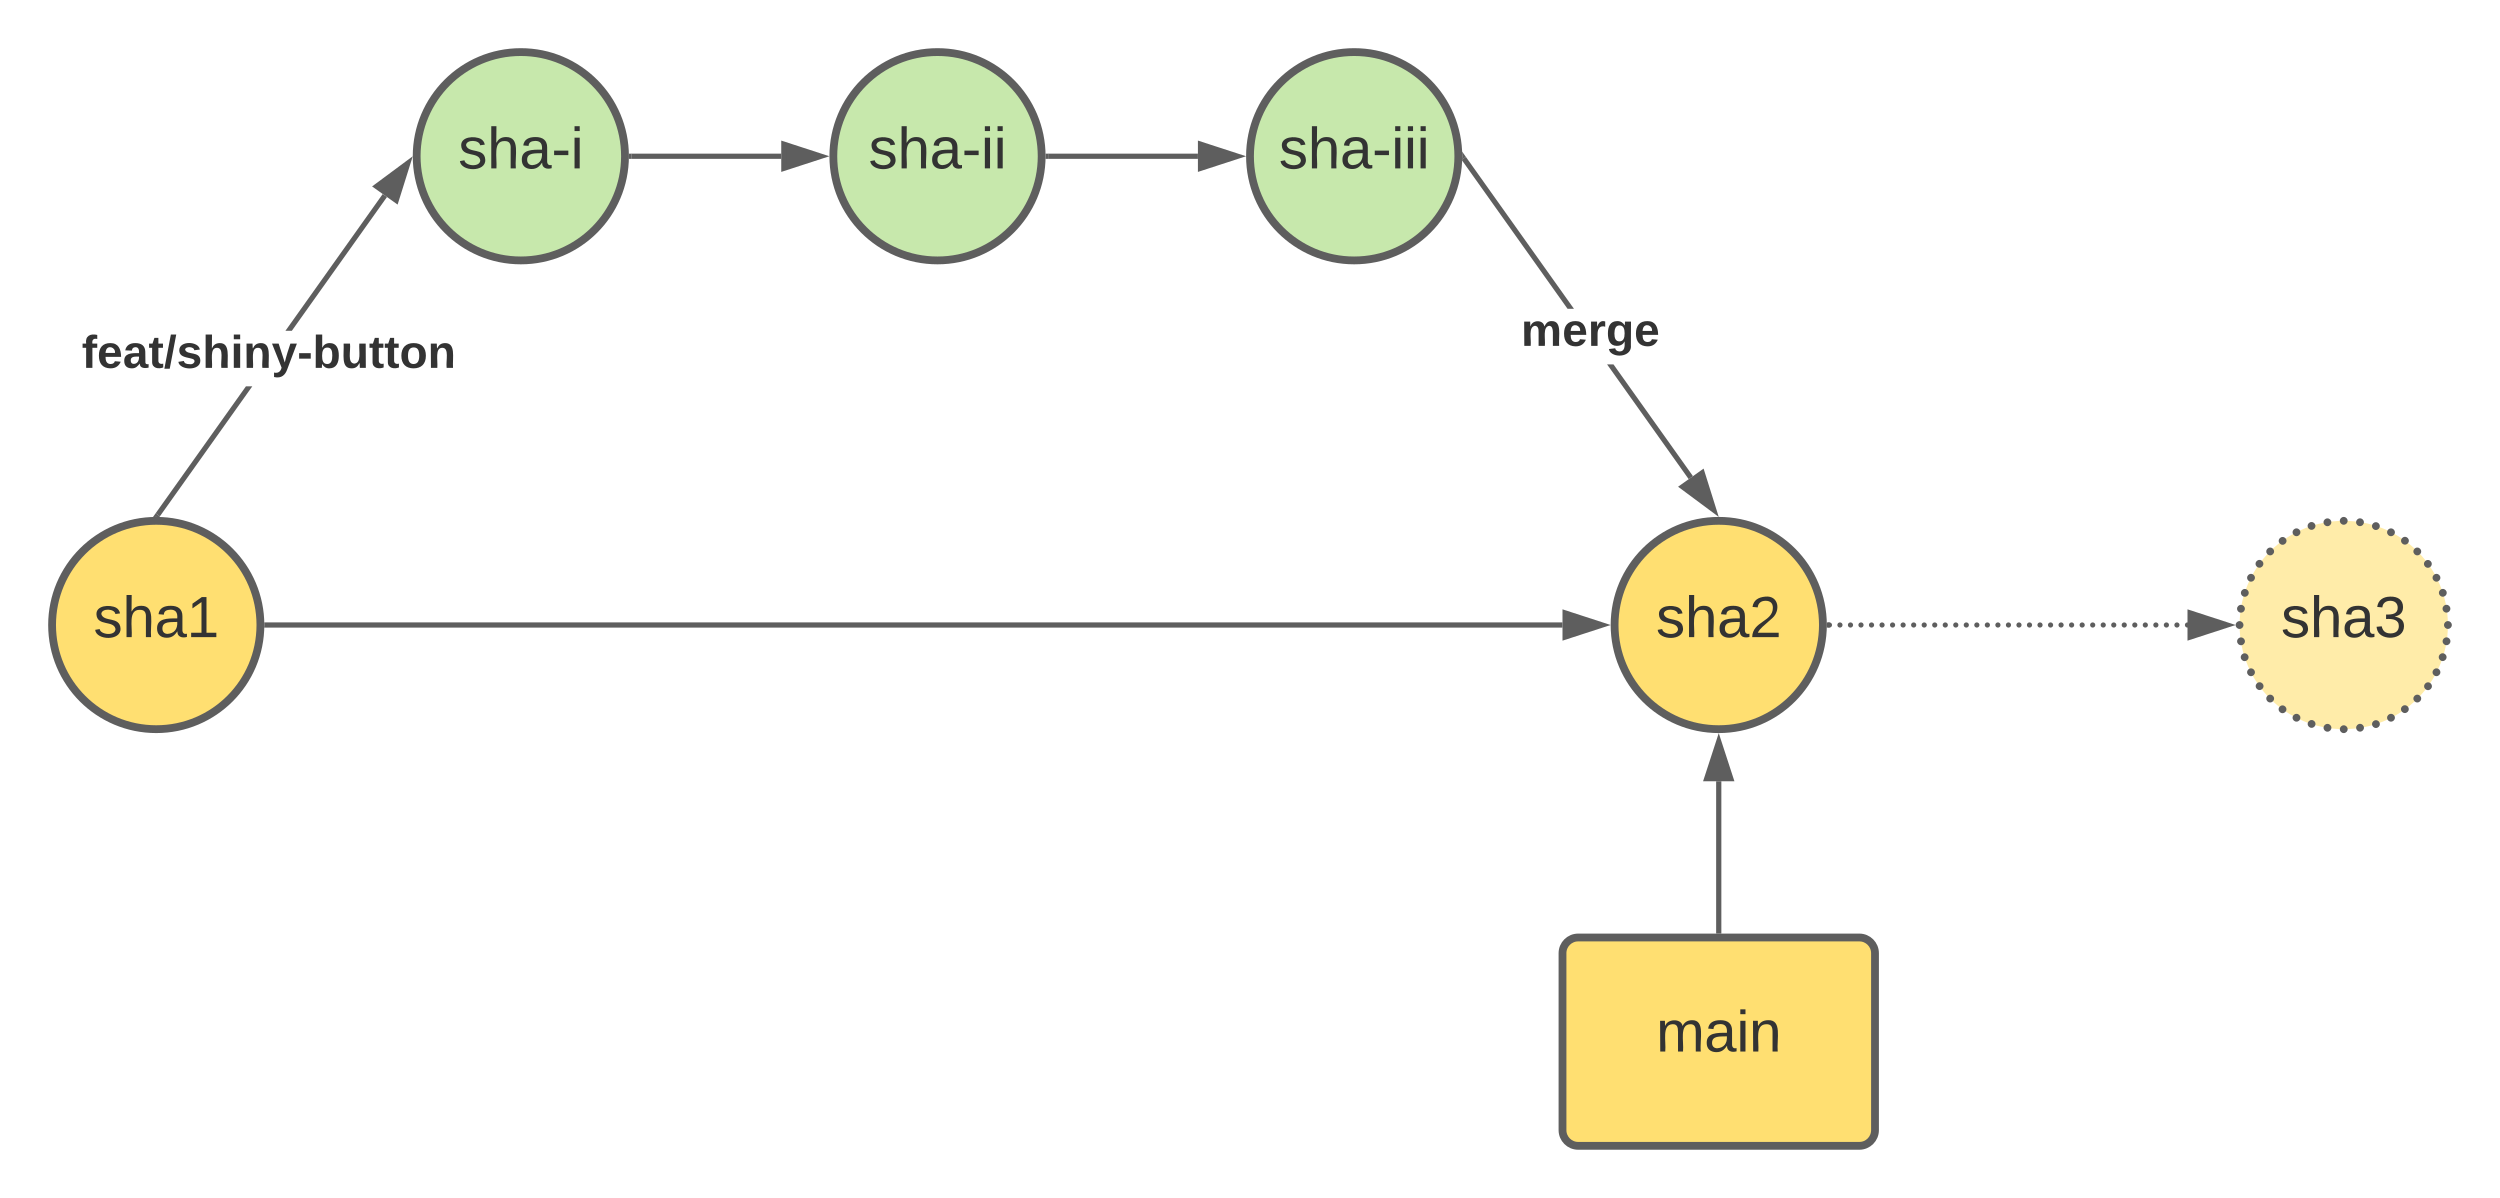 <svg xmlns="http://www.w3.org/2000/svg" xmlns:xlink="http://www.w3.org/1999/xlink" xmlns:lucid="lucid" width="960" height="460"><g transform="translate(-20 -20)" lucid:page-tab-id="9O7eXbRvUEy1"><path d="M0 0h1760v1360H0z" fill="#fff"/><path d="M120 260c0 22.1-17.9 40-40 40s-40-17.9-40-40 17.9-40 40-40 40 17.9 40 40z" stroke="#5e5e5e" stroke-width="3" fill="#ffdf71"/><use xlink:href="#a" transform="matrix(1,0,0,1,45,225) translate(10.926 39.653)"/><path d="M720 260c0 22.1-17.9 40-40 40s-40-17.9-40-40 17.9-40 40-40 40 17.9 40 40z" stroke="#5e5e5e" stroke-width="3" fill="#ffdf71"/><use xlink:href="#b" transform="matrix(1,0,0,1,645,225) translate(10.926 39.653)"/><path d="M960 260c0 22.1-17.9 40-40 40s-40-17.9-40-40 17.9-40 40-40 40 17.9 40 40z" fill="#ffeca9"/><path d="M961.5 260c0 .83-.67 1.5-1.5 1.5s-1.5-.67-1.5-1.5.67-1.5 1.5-1.5 1.5.67 1.5 1.5zm-.54 6.25c0 .83-.68 1.5-1.5 1.5-.83 0-1.5-.67-1.5-1.5s.67-1.5 1.5-1.5c.82 0 1.5.67 1.5 1.5zm-1.48 6.1c0 .82-.67 1.5-1.5 1.5s-1.5-.68-1.5-1.5c0-.84.67-1.5 1.5-1.5s1.5.66 1.5 1.5zm-2.38 5.8c0 .82-.67 1.5-1.5 1.5s-1.5-.68-1.5-1.5c0-.84.67-1.5 1.5-1.5s1.5.66 1.5 1.5zm-3.24 5.36c0 .84-.68 1.5-1.5 1.5-.83 0-1.5-.66-1.5-1.5 0-.82.67-1.5 1.5-1.5.82 0 1.5.68 1.5 1.5zm-4.12 4.74c0 .83-.67 1.5-1.5 1.5s-1.5-.67-1.5-1.5.67-1.5 1.5-1.5 1.5.67 1.5 1.5zm-4.77 4.06c0 .83-.68 1.5-1.5 1.5-.83 0-1.5-.67-1.5-1.5s.67-1.5 1.5-1.5c.82 0 1.5.67 1.5 1.5zm-5.33 3.3c0 .83-.67 1.5-1.5 1.5s-1.5-.67-1.5-1.5.67-1.5 1.5-1.5 1.5.67 1.5 1.5zm-5.78 2.44c0 .83-.67 1.5-1.5 1.5s-1.5-.67-1.5-1.5.67-1.5 1.5-1.5 1.5.67 1.5 1.5zm-6.1 1.4c0 .83-.68 1.5-1.5 1.5-.84 0-1.5-.67-1.5-1.5 0-.82.66-1.5 1.5-1.5.82 0 1.5.68 1.5 1.5zm-6.26.56c0 .83-.67 1.5-1.5 1.5s-1.5-.67-1.5-1.5.67-1.5 1.5-1.5 1.5.67 1.5 1.5zm-6.25-.54c0 .82-.67 1.5-1.5 1.5s-1.5-.68-1.5-1.5c0-.83.67-1.5 1.5-1.5s1.5.67 1.5 1.5zm-6.1-1.48c0 .83-.66 1.5-1.5 1.5-.82 0-1.5-.67-1.5-1.5s.68-1.5 1.5-1.5c.84 0 1.5.67 1.5 1.5zm-5.8-2.38c0 .83-.66 1.5-1.5 1.5-.82 0-1.5-.67-1.5-1.5s.68-1.5 1.5-1.5c.84 0 1.5.67 1.5 1.5zm-5.36-3.24c0 .82-.68 1.5-1.5 1.5-.84 0-1.5-.68-1.5-1.5 0-.83.66-1.5 1.5-1.5.82 0 1.5.67 1.5 1.5zm-4.74-4.12c0 .83-.67 1.5-1.5 1.5s-1.5-.67-1.5-1.5.67-1.5 1.5-1.5 1.5.67 1.5 1.5zm-4.06-4.77c0 .82-.67 1.5-1.5 1.5s-1.5-.68-1.5-1.5c0-.83.67-1.5 1.5-1.5s1.5.67 1.5 1.5zm-3.3-5.33c0 .83-.67 1.5-1.5 1.5s-1.5-.67-1.5-1.5.67-1.5 1.5-1.5 1.5.67 1.5 1.5zm-2.44-5.78c0 .83-.67 1.5-1.5 1.5s-1.5-.67-1.5-1.5.67-1.5 1.5-1.5 1.5.67 1.5 1.5zm-1.4-6.1c0 .82-.68 1.5-1.5 1.5-.83 0-1.5-.68-1.5-1.5 0-.84.67-1.5 1.5-1.5.82 0 1.5.66 1.5 1.5zm-.56-6.26c0 .83-.67 1.5-1.5 1.5s-1.5-.67-1.5-1.5.67-1.5 1.5-1.5 1.5.67 1.5 1.5zm.54-6.25c0 .83-.67 1.5-1.5 1.5-.82 0-1.5-.67-1.5-1.5s.68-1.5 1.5-1.5c.83 0 1.5.67 1.5 1.5zm1.48-6.1c0 .84-.67 1.5-1.5 1.5s-1.5-.66-1.5-1.5c0-.82.67-1.5 1.5-1.5s1.5.68 1.5 1.5zm2.38-5.8c0 .84-.67 1.5-1.5 1.5s-1.5-.66-1.5-1.5c0-.82.67-1.5 1.5-1.5s1.5.68 1.5 1.5zm3.24-5.36c0 .82-.67 1.5-1.5 1.5-.82 0-1.5-.68-1.5-1.5 0-.84.68-1.5 1.5-1.5.83 0 1.5.66 1.5 1.5zm4.12-4.74c0 .83-.67 1.5-1.5 1.5s-1.5-.67-1.5-1.5.67-1.5 1.5-1.5 1.5.67 1.5 1.5zm4.77-4.06c0 .83-.67 1.5-1.5 1.5-.82 0-1.5-.67-1.5-1.5s.68-1.5 1.5-1.5c.83 0 1.5.67 1.5 1.5zm5.33-3.3c0 .83-.67 1.5-1.5 1.5s-1.5-.67-1.5-1.5.67-1.5 1.5-1.5 1.5.67 1.5 1.5zm5.78-2.44c0 .83-.67 1.5-1.5 1.5s-1.5-.67-1.5-1.5.67-1.5 1.5-1.5 1.5.67 1.5 1.5zm6.1-1.4c0 .82-.66 1.5-1.5 1.5-.82 0-1.5-.68-1.5-1.5 0-.83.68-1.5 1.5-1.5.84 0 1.5.67 1.5 1.5zm6.26-.56c0 .83-.67 1.5-1.5 1.5s-1.5-.67-1.5-1.5.67-1.5 1.5-1.5 1.5.67 1.5 1.5zm6.25.54c0 .83-.67 1.5-1.5 1.5s-1.5-.67-1.5-1.5c0-.82.67-1.5 1.5-1.5s1.5.68 1.5 1.5zm6.1 1.48c0 .83-.68 1.5-1.5 1.5-.84 0-1.5-.67-1.5-1.5s.66-1.5 1.5-1.5c.82 0 1.5.67 1.5 1.5zm5.8 2.38c0 .83-.68 1.5-1.5 1.5-.84 0-1.5-.67-1.5-1.5s.66-1.5 1.5-1.5c.82 0 1.5.67 1.5 1.5zm5.36 3.24c0 .83-.66 1.5-1.5 1.5-.82 0-1.5-.67-1.5-1.5 0-.82.68-1.5 1.5-1.5.84 0 1.5.68 1.5 1.5zm4.74 4.12c0 .83-.67 1.5-1.5 1.5s-1.5-.67-1.5-1.5.67-1.5 1.5-1.5 1.5.67 1.5 1.5zm4.06 4.77c0 .83-.67 1.5-1.5 1.5s-1.5-.67-1.5-1.5c0-.82.67-1.5 1.5-1.5s1.5.68 1.5 1.5zm3.3 5.33c0 .83-.67 1.5-1.5 1.5s-1.5-.67-1.5-1.5.67-1.5 1.5-1.5 1.5.67 1.5 1.5zm2.44 5.78c0 .83-.67 1.5-1.5 1.5s-1.5-.67-1.5-1.5.67-1.5 1.5-1.5 1.5.67 1.5 1.5zm1.4 6.1c0 .84-.67 1.5-1.5 1.5-.82 0-1.5-.66-1.5-1.5 0-.82.68-1.5 1.5-1.5.83 0 1.5.68 1.5 1.5z" fill="#5e5e5e"/><use xlink:href="#c" transform="matrix(1,0,0,1,885,225) translate(10.926 39.653)"/><path d="M122.5 260H620" stroke="#5e5e5e" stroke-width="2" fill="none"/><path d="M122.53 261h-1.1l.07-.98-.03-1.02h1.06z" fill="#5e5e5e"/><path d="M635.26 260L621 264.64v-9.28z" stroke="#5e5e5e" stroke-width="2" fill="#5e5e5e"/><path d="M723.5 260c0 .55-.45 1-1 1s-1-.45-1-1 .45-1 1-1 1 .45 1 1zm4.04 0c0 .55-.44 1-1 1-.55 0-1-.45-1-1s.45-1 1-1c.56 0 1 .45 1 1zm4.05 0c0 .55-.46 1-1 1-.56 0-1-.45-1-1s.44-1 1-1c.54 0 1 .45 1 1zm4.03 0c0 .55-.44 1-1 1-.55 0-1-.45-1-1s.45-1 1-1c.56 0 1 .45 1 1zm4.05 0c0 .55-.45 1-1 1-.56 0-1-.45-1-1s.44-1 1-1c.55 0 1 .45 1 1zm4.04 0c0 .55-.45 1-1 1s-1-.45-1-1 .45-1 1-1 1 .45 1 1zm4.04 0c0 .55-.44 1-1 1-.55 0-1-.45-1-1s.45-1 1-1c.56 0 1 .45 1 1zm4.05 0c0 .55-.44 1-1 1-.54 0-1-.45-1-1s.46-1 1-1c.56 0 1 .45 1 1zm4.05 0c0 .55-.44 1-1 1-.55 0-1-.45-1-1s.45-1 1-1c.56 0 1 .45 1 1zm4.05 0c0 .55-.45 1-1 1-.56 0-1-.45-1-1s.44-1 1-1c.55 0 1 .45 1 1zm4.04 0c0 .55-.45 1-1 1s-1-.45-1-1 .45-1 1-1 1 .45 1 1zm4.05 0c0 .55-.46 1-1 1-.57 0-1-.45-1-1s.43-1 1-1c.54 0 1 .45 1 1zm4.03 0c0 .55-.45 1-1 1s-1-.45-1-1 .45-1 1-1 1 .45 1 1zm4.04 0c0 .55-.44 1-1 1-.55 0-1-.45-1-1s.45-1 1-1c.56 0 1 .45 1 1zm4.05 0c0 .55-.45 1-1 1-.56 0-1-.45-1-1s.44-1 1-1c.55 0 1 .45 1 1zm4.04 0c0 .55-.45 1-1 1s-1-.45-1-1 .45-1 1-1 1 .45 1 1zm4.05 0c0 .55-.44 1-1 1-.55 0-1-.45-1-1s.45-1 1-1c.56 0 1 .45 1 1zm4.05 0c0 .55-.45 1-1 1s-1-.45-1-1 .45-1 1-1 1 .45 1 1zm4.04 0c0 .55-.45 1-1 1-.56 0-1-.45-1-1s.44-1 1-1c.55 0 1 .45 1 1zm4.04 0c0 .55-.45 1-1 1-.56 0-1-.45-1-1s.44-1 1-1c.55 0 1 .45 1 1zm4.04 0c0 .55-.45 1-1 1s-1-.45-1-1 .45-1 1-1 1 .45 1 1zm4.05 0c0 .55-.45 1-1 1-.56 0-1-.45-1-1s.44-1 1-1c.55 0 1 .45 1 1zm4.04 0c0 .55-.45 1-1 1s-1-.45-1-1 .45-1 1-1 1 .45 1 1zm4.04 0c0 .55-.43 1-1 1-.54 0-1-.45-1-1s.46-1 1-1c.57 0 1 .45 1 1zm4.06 0c0 .55-.45 1-1 1-.56 0-1-.45-1-1s.44-1 1-1c.55 0 1 .45 1 1zm4.04 0c0 .55-.45 1-1 1s-1-.45-1-1 .45-1 1-1 1 .45 1 1zm4.05 0c0 .55-.45 1-1 1-.56 0-1-.45-1-1s.44-1 1-1c.55 0 1 .45 1 1zm4.04 0c0 .55-.46 1-1 1-.56 0-1-.45-1-1s.44-1 1-1c.54 0 1 .45 1 1zm4.03 0c0 .55-.44 1-1 1-.55 0-1-.45-1-1s.45-1 1-1c.56 0 1 .45 1 1zm4.05 0c0 .55-.45 1-1 1-.56 0-1-.45-1-1s.44-1 1-1c.55 0 1 .45 1 1zm4.04 0c0 .55-.45 1-1 1s-1-.45-1-1 .45-1 1-1 1 .45 1 1zm4.05 0c0 .55-.45 1-1 1-.56 0-1-.45-1-1s.44-1 1-1c.55 0 1 .45 1 1zm4.04 0c0 .55-.44 1-1 1-.54 0-1-.45-1-1s.46-1 1-1c.56 0 1 .45 1 1zm4.05 0c0 .55-.44 1-1 1-.55 0-1-.45-1-1s.45-1 1-1c.56 0 1 .45 1 1zm4.05 0c0 .55-.45 1-1 1-.56 0-1-.45-1-1s.44-1 1-1c.55 0 1 .45 1 1z" fill="#5e5e5e"/><path d="M722.53 261h-1.1l.07-.98-.03-1.02h1.06z" fill="#5e5e5e"/><path d="M875.26 260L861 264.64v-9.28z" stroke="#5e5e5e" stroke-width="2" fill="#5e5e5e"/><path d="M620 386c0-3.3 2.7-6 6-6h108c3.3 0 6 2.7 6 6v68c0 3.3-2.7 6-6 6H626c-3.3 0-6-2.7-6-6z" stroke="#5e5e5e" stroke-width="3" fill="#ffdf71"/><use xlink:href="#d" transform="matrix(1,0,0,1,632,392) translate(23.988 31.778)"/><path d="M680 377.5V320" stroke="#5e5e5e" stroke-width="2" fill="none"/><path d="M681 378.5h-2v-1.03h2z" fill="#5e5e5e"/><path d="M680 304.74l4.64 14.26h-9.28z" stroke="#5e5e5e" stroke-width="2" fill="#5e5e5e"/><path d="M260 80c0 22.1-17.9 40-40 40s-40-17.9-40-40 17.9-40 40-40 40 17.9 40 40z" stroke="#5e5e5e" stroke-width="3" fill="#c7e8ac"/><use xlink:href="#e" transform="matrix(1,0,0,1,185,45) translate(10.988 39.653)"/><path d="M81.4 218.26l-1.64-1.16 34.67-48.74h2.45zm87.2-122.6l-36.54 51.37h-2.46l37.36-52.53z" fill="#5e5e5e"/><path d="M81.4 218.24l-.22.33-1.16-.07-1.28.04 1.04-1.46zM172.13 96.95l-7.55-5.37 12.04-8.94z" fill="#5e5e5e"/><path d="M172.68 98.56l-9.8-6.97L178.5 80zm-6.4-7l5.3 3.78 3.17-10.07z" fill="#5e5e5e"/><use xlink:href="#f" transform="matrix(1,0,0,1,51.415,147.03) translate(0 14.222)"/><path d="M420 80c0 22.1-17.9 40-40 40s-40-17.9-40-40 17.9-40 40-40 40 17.9 40 40z" stroke="#5e5e5e" stroke-width="3" fill="#c7e8ac"/><use xlink:href="#g" transform="matrix(1,0,0,1,345,45) translate(8.549 39.653)"/><path d="M262.5 80H320" stroke="#5e5e5e" stroke-width="2" fill="none"/><path d="M262.53 81h-1.1l.07-.98-.03-1.02h1.06z" fill="#5e5e5e"/><path d="M335.26 80L321 84.64v-9.28z" stroke="#5e5e5e" stroke-width="2" fill="#5e5e5e"/><path d="M580 80c0 22.1-17.9 40-40 40s-40-17.9-40-40 17.9-40 40-40 40 17.9 40 40z" stroke="#5e5e5e" stroke-width="3" fill="#c7e8ac"/><use xlink:href="#h" transform="matrix(1,0,0,1,505,45) translate(6.111 39.653)"/><path d="M422.5 80H480" stroke="#5e5e5e" stroke-width="2" fill="none"/><path d="M422.53 81h-1.1l.07-.98-.03-1.02h1.06z" fill="#5e5e5e"/><path d="M495.26 80L481 84.64v-9.28z" stroke="#5e5e5e" stroke-width="2" fill="#5e5e5e"/><path d="M670.1 202.84l-1.64 1.16-31.35-44.08h2.46zm-45.7-64.26h-2.46l-40.67-57.2 1.63-1.14z" fill="#5e5e5e"/><path d="M582.9 80.26l-1.48 1.06.08-1.3-.06-1.84zM678.12 215.86l-12.04-8.94 7.55-5.37z" fill="#5e5e5e"/><path d="M680 218.5l-15.62-11.6 9.8-6.96zm-12.22-11.56l8.47 6.28-3.16-10.06z" fill="#5e5e5e"/><use xlink:href="#i" transform="matrix(1,0,0,1,604.108,138.583) translate(0 14.222)"/><defs><path fill="#333" d="M135-143c-3-34-86-38-87 0 15 53 115 12 119 90S17 21 10-45l28-5c4 36 97 45 98 0-10-56-113-15-118-90-4-57 82-63 122-42 12 7 21 19 24 35" id="j"/><path fill="#333" d="M106-169C34-169 62-67 57 0H25v-261h32l-1 103c12-21 28-36 61-36 89 0 53 116 60 194h-32v-121c2-32-8-49-39-48" id="k"/><path fill="#333" d="M141-36C126-15 110 5 73 4 37 3 15-17 15-53c-1-64 63-63 125-63 3-35-9-54-41-54-24 1-41 7-42 31l-33-3c5-37 33-52 76-52 45 0 72 20 72 64v82c-1 20 7 32 28 27v20c-31 9-61-2-59-35zM48-53c0 20 12 33 32 33 41-3 63-29 60-74-43 2-92-5-92 41" id="l"/><path fill="#333" d="M27 0v-27h64v-190l-56 39v-29l58-41h29v221h61V0H27" id="m"/><g id="a"><use transform="matrix(0.062,0,0,0.062,0,0)" xlink:href="#j"/><use transform="matrix(0.062,0,0,0.062,11.111,0)" xlink:href="#k"/><use transform="matrix(0.062,0,0,0.062,23.457,0)" xlink:href="#l"/><use transform="matrix(0.062,0,0,0.062,35.802,0)" xlink:href="#m"/></g><path fill="#333" d="M101-251c82-7 93 87 43 132L82-64C71-53 59-42 53-27h129V0H18c2-99 128-94 128-182 0-28-16-43-45-43s-46 15-49 41l-32-3c6-41 34-60 81-64" id="n"/><g id="b"><use transform="matrix(0.062,0,0,0.062,0,0)" xlink:href="#j"/><use transform="matrix(0.062,0,0,0.062,11.111,0)" xlink:href="#k"/><use transform="matrix(0.062,0,0,0.062,23.457,0)" xlink:href="#l"/><use transform="matrix(0.062,0,0,0.062,35.802,0)" xlink:href="#n"/></g><path fill="#333" d="M126-127c33 6 58 20 58 59 0 88-139 92-164 29-3-8-5-16-6-25l32-3c6 27 21 44 54 44 32 0 52-15 52-46 0-38-36-46-79-43v-28c39 1 72-4 72-42 0-27-17-43-46-43-28 0-47 15-49 41l-32-3c6-42 35-63 81-64 48-1 79 21 79 65 0 36-21 52-52 59" id="o"/><g id="c"><use transform="matrix(0.062,0,0,0.062,0,0)" xlink:href="#j"/><use transform="matrix(0.062,0,0,0.062,11.111,0)" xlink:href="#k"/><use transform="matrix(0.062,0,0,0.062,23.457,0)" xlink:href="#l"/><use transform="matrix(0.062,0,0,0.062,35.802,0)" xlink:href="#o"/></g><path fill="#333" d="M210-169c-67 3-38 105-44 169h-31v-121c0-29-5-50-35-48C34-165 62-65 56 0H25l-1-190h30c1 10-1 24 2 32 10-44 99-50 107 0 11-21 27-35 58-36 85-2 47 119 55 194h-31v-121c0-29-5-49-35-48" id="p"/><path fill="#333" d="M24-231v-30h32v30H24zM24 0v-190h32V0H24" id="q"/><path fill="#333" d="M117-194c89-4 53 116 60 194h-32v-121c0-31-8-49-39-48C34-167 62-67 57 0H25l-1-190h30c1 10-1 24 2 32 11-22 29-35 61-36" id="r"/><g id="d"><use transform="matrix(0.062,0,0,0.062,0,0)" xlink:href="#p"/><use transform="matrix(0.062,0,0,0.062,18.457,0)" xlink:href="#l"/><use transform="matrix(0.062,0,0,0.062,30.802,0)" xlink:href="#q"/><use transform="matrix(0.062,0,0,0.062,35.679,0)" xlink:href="#r"/></g><path fill="#333" d="M16-82v-28h88v28H16" id="s"/><g id="e"><use transform="matrix(0.062,0,0,0.062,0,0)" xlink:href="#j"/><use transform="matrix(0.062,0,0,0.062,11.111,0)" xlink:href="#k"/><use transform="matrix(0.062,0,0,0.062,23.457,0)" xlink:href="#l"/><use transform="matrix(0.062,0,0,0.062,35.802,0)" xlink:href="#s"/><use transform="matrix(0.062,0,0,0.062,43.148,0)" xlink:href="#q"/></g><path fill="#333" d="M121-226c-27-7-43 5-38 36h38v33H83V0H34v-157H6v-33h28c-9-59 32-81 87-68v32" id="t"/><path fill="#333" d="M185-48c-13 30-37 53-82 52C43 2 14-33 14-96s30-98 90-98c62 0 83 45 84 108H66c0 31 8 55 39 56 18 0 30-7 34-22zm-45-69c5-46-57-63-70-21-2 6-4 13-4 21h74" id="u"/><path fill="#333" d="M133-34C117-15 103 5 69 4 32 3 11-16 11-54c-1-60 55-63 116-61 1-26-3-47-28-47-18 1-26 9-28 27l-52-2c7-38 36-58 82-57s74 22 75 68l1 82c-1 14 12 18 25 15v27c-30 8-71 5-69-32zm-48 3c29 0 43-24 42-57-32 0-66-3-65 30 0 17 8 27 23 27" id="v"/><path fill="#333" d="M115-3C79 11 28 4 28-45v-112H4v-33h27l15-45h31v45h36v33H77v99c-1 23 16 31 38 25v30" id="w"/><path fill="#333" d="M4 7l51-268h42L46 7H4" id="x"/><path fill="#333" d="M137-138c1-29-70-34-71-4 15 46 118 7 119 86 1 83-164 76-172 9l43-7c4 19 20 25 44 25 33 8 57-30 24-41C81-84 22-81 20-136c-2-80 154-74 161-7" id="y"/><path fill="#333" d="M114-157C55-157 80-60 75 0H25v-261h50l-1 109c12-26 28-41 61-42 86-1 58 113 63 194h-50c-7-57 23-157-34-157" id="z"/><path fill="#333" d="M25-224v-37h50v37H25zM25 0v-190h50V0H25" id="A"/><path fill="#333" d="M135-194c87-1 58 113 63 194h-50c-7-57 23-157-34-157-59 0-34 97-39 157H25l-1-190h47c2 12-1 28 3 38 12-26 28-41 61-42" id="B"/><path fill="#333" d="M123 10C108 53 80 86 19 72V37c35 8 53-11 59-39L3-190h52l48 148c12-52 28-100 44-148h51" id="C"/><path fill="#333" d="M14-72v-43h91v43H14" id="D"/><path fill="#333" d="M135-194c52 0 70 43 70 98 0 56-19 99-73 100-30 1-46-15-58-35L72 0H24l1-261h50v104c11-23 29-37 60-37zM114-30c31 0 40-27 40-66 0-37-7-63-39-63s-41 28-41 65c0 36 8 64 40 64" id="E"/><path fill="#333" d="M85 4C-2 5 27-109 22-190h50c7 57-23 150 33 157 60-5 35-97 40-157h50l1 190h-47c-2-12 1-28-3-38-12 25-28 42-61 42" id="F"/><path fill="#333" d="M110-194c64 0 96 36 96 99 0 64-35 99-97 99-61 0-95-36-95-99 0-62 34-99 96-99zm-1 164c35 0 45-28 45-65 0-40-10-65-43-65-34 0-45 26-45 65 0 36 10 65 43 65" id="G"/><g id="f"><use transform="matrix(0.049,0,0,0.049,0,0)" xlink:href="#t"/><use transform="matrix(0.049,0,0,0.049,5.877,0)" xlink:href="#u"/><use transform="matrix(0.049,0,0,0.049,15.753,0)" xlink:href="#v"/><use transform="matrix(0.049,0,0,0.049,25.63,0)" xlink:href="#w"/><use transform="matrix(0.049,0,0,0.049,31.506,0)" xlink:href="#x"/><use transform="matrix(0.049,0,0,0.049,36.444,0)" xlink:href="#y"/><use transform="matrix(0.049,0,0,0.049,46.321,0)" xlink:href="#z"/><use transform="matrix(0.049,0,0,0.049,57.136,0)" xlink:href="#A"/><use transform="matrix(0.049,0,0,0.049,62.074,0)" xlink:href="#B"/><use transform="matrix(0.049,0,0,0.049,72.889,0)" xlink:href="#C"/><use transform="matrix(0.049,0,0,0.049,82.765,0)" xlink:href="#D"/><use transform="matrix(0.049,0,0,0.049,88.642,0)" xlink:href="#E"/><use transform="matrix(0.049,0,0,0.049,99.457,0)" xlink:href="#F"/><use transform="matrix(0.049,0,0,0.049,110.272,0)" xlink:href="#w"/><use transform="matrix(0.049,0,0,0.049,116.148,0)" xlink:href="#w"/><use transform="matrix(0.049,0,0,0.049,122.025,0)" xlink:href="#G"/><use transform="matrix(0.049,0,0,0.049,132.84,0)" xlink:href="#B"/></g><g id="g"><use transform="matrix(0.062,0,0,0.062,0,0)" xlink:href="#j"/><use transform="matrix(0.062,0,0,0.062,11.111,0)" xlink:href="#k"/><use transform="matrix(0.062,0,0,0.062,23.457,0)" xlink:href="#l"/><use transform="matrix(0.062,0,0,0.062,35.802,0)" xlink:href="#s"/><use transform="matrix(0.062,0,0,0.062,43.148,0)" xlink:href="#q"/><use transform="matrix(0.062,0,0,0.062,48.025,0)" xlink:href="#q"/></g><g id="h"><use transform="matrix(0.062,0,0,0.062,0,0)" xlink:href="#j"/><use transform="matrix(0.062,0,0,0.062,11.111,0)" xlink:href="#k"/><use transform="matrix(0.062,0,0,0.062,23.457,0)" xlink:href="#l"/><use transform="matrix(0.062,0,0,0.062,35.802,0)" xlink:href="#s"/><use transform="matrix(0.062,0,0,0.062,43.148,0)" xlink:href="#q"/><use transform="matrix(0.062,0,0,0.062,48.025,0)" xlink:href="#q"/><use transform="matrix(0.062,0,0,0.062,52.901,0)" xlink:href="#q"/></g><path fill="#333" d="M220-157c-53 9-28 100-34 157h-49v-107c1-27-5-49-29-50C55-147 81-57 75 0H25l-1-190h47c2 12-1 28 3 38 10-53 101-56 108 0 13-22 24-43 59-42 82 1 51 116 57 194h-49v-107c-1-25-5-48-29-50" id="H"/><path fill="#333" d="M135-150c-39-12-60 13-60 57V0H25l-1-190h47c2 13-1 29 3 40 6-28 27-53 61-41v41" id="I"/><path fill="#333" d="M195-6C206 82 75 100 31 46c-4-6-6-13-8-21l49-6c3 16 16 24 34 25 40 0 42-37 40-79-11 22-30 35-61 35-53 0-70-43-70-97 0-56 18-96 73-97 30 0 46 14 59 34l2-30h47zm-90-29c32 0 41-27 41-63 0-35-9-62-40-62-32 0-39 29-40 63 0 36 9 62 39 62" id="J"/><g id="i"><use transform="matrix(0.049,0,0,0.049,0,0)" xlink:href="#H"/><use transform="matrix(0.049,0,0,0.049,15.802,0)" xlink:href="#u"/><use transform="matrix(0.049,0,0,0.049,25.679,0)" xlink:href="#I"/><use transform="matrix(0.049,0,0,0.049,32.593,0)" xlink:href="#J"/><use transform="matrix(0.049,0,0,0.049,43.407,0)" xlink:href="#u"/></g></defs></g></svg>